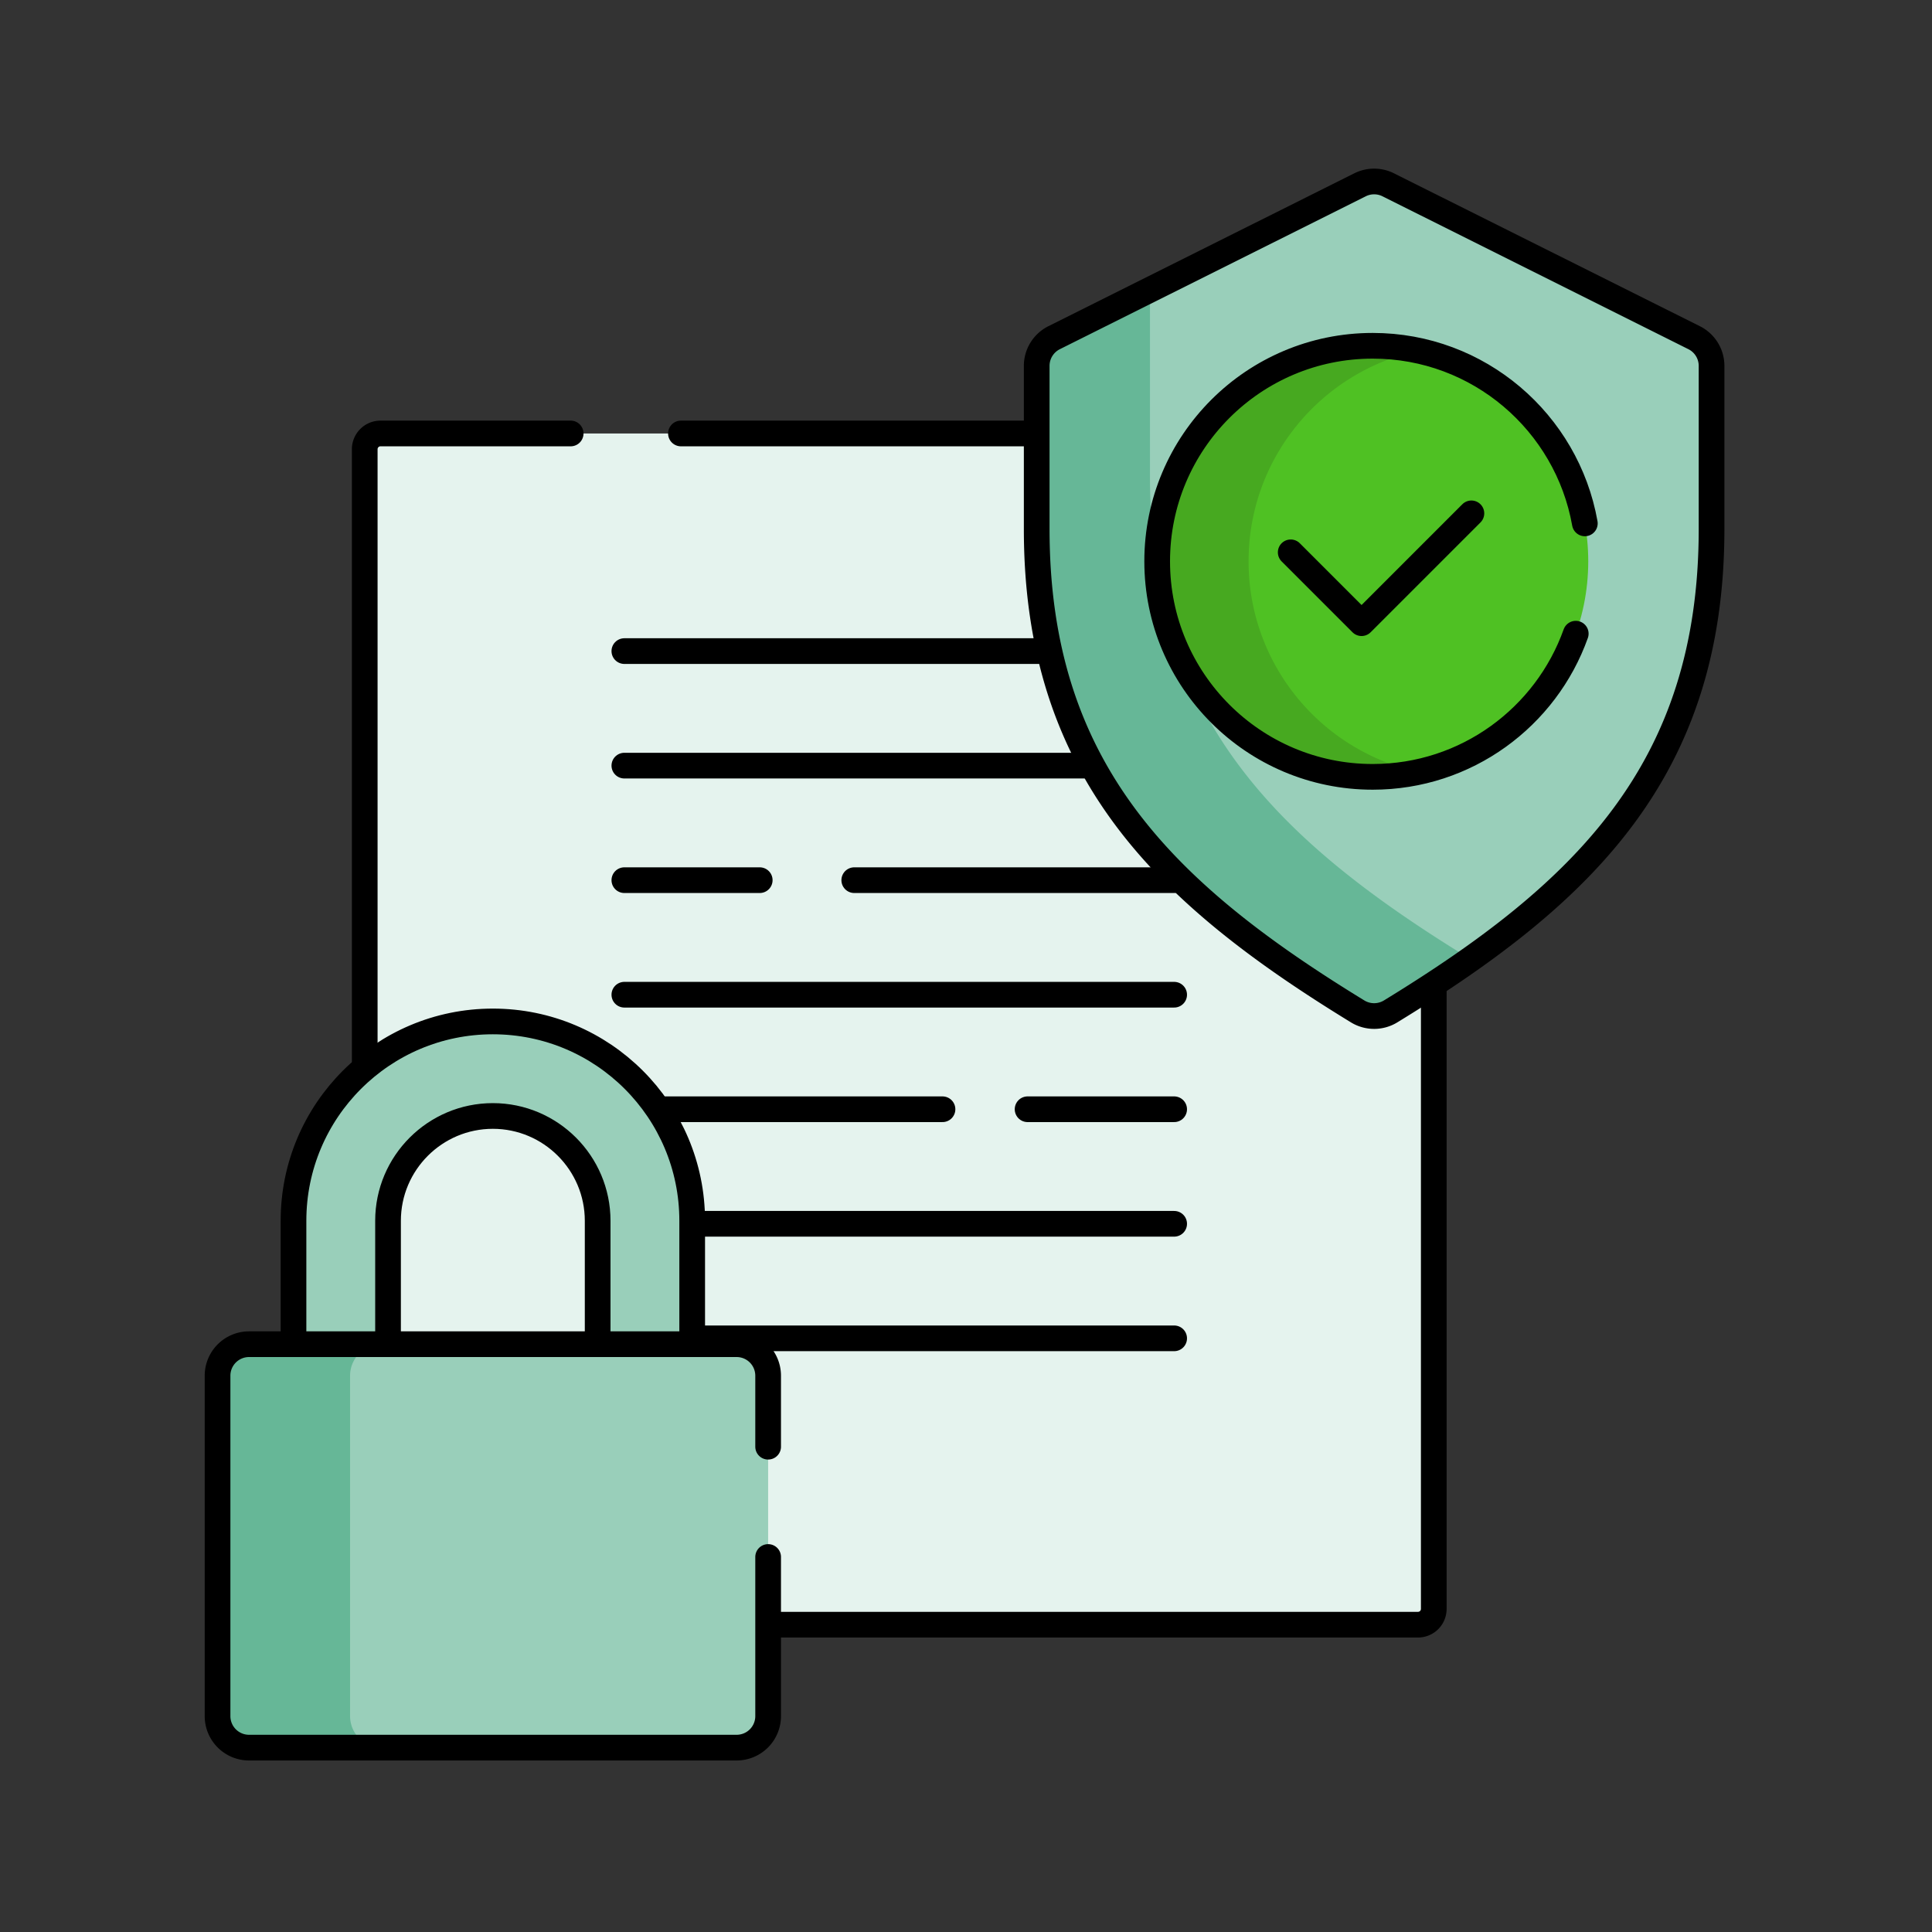 <svg xmlns="http://www.w3.org/2000/svg" width="376" height="376" fill="none"><rect width="100%" height="100%" fill="#333333" stroke="none"/><mask id="a" width="315" height="315" x="30" y="30" maskUnits="userSpaceOnUse" style="mask-type:luminance"><path fill="#fff" d="M30.719 30.719h314v314h-314v-314z"/></mask><g mask="url(#a)"><path fill="#E5F3EE" d="M275.97 316.191H74.05a3.066 3.066 0 0 1-3.067-3.066V87.426a3.066 3.066 0 0 1 3.066-3.066H275.97a3.066 3.066 0 0 1 3.066 3.066v225.699a3.066 3.066 0 0 1-3.066 3.066z"/><path stroke="#000" stroke-linecap="round" stroke-linejoin="round" stroke-miterlimit="10" stroke-width="5" d="M121.51 126.714h107m-107 22.291h107m-62.256 22.291h62.255m-106.999 0h26.346m-26.346 22.292h107m-28.525 22.291h28.524m-106.999 0h61.916m-61.916 22.292h107m-107 22.291h107"/><path fill="#E5F3EE" d="M96.802 313.125V87.426a3.066 3.066 0 0 1 3.067-3.066h-25.82a3.067 3.067 0 0 0-3.066 3.066v225.699a3.067 3.067 0 0 0 3.066 3.066h25.82a3.066 3.066 0 0 1-3.067-3.066z"/><path stroke="#000" stroke-linecap="round" stroke-linejoin="round" stroke-miterlimit="10" stroke-width="5" d="M111.059 84.36h-37.01a3.066 3.066 0 0 0-3.066 3.066v225.699a3.067 3.067 0 0 0 3.066 3.066h201.92a3.067 3.067 0 0 0 3.067-3.066V87.426a3.066 3.066 0 0 0-3.067-3.066H132.524"/><path fill="#99CFBA" d="M205.15 65.72a6.134 6.134 0 0 0-3.391 5.487v31.747c0 46.94 24.942 70.924 62.458 93.881a6.155 6.155 0 0 0 6.424 0c37.515-22.957 62.457-46.941 62.457-93.881V71.207a6.134 6.134 0 0 0-3.39-5.486l-59.537-29.755a6.136 6.136 0 0 0-5.484 0L205.15 65.72z"/><path fill="#66B797" d="M223.806 92.835V56.397l-18.655 9.324a6.133 6.133 0 0 0-3.392 5.486v31.747c0 46.94 24.942 70.924 62.458 93.881a6.155 6.155 0 0 0 6.424 0c5.463-3.343 10.658-6.709 15.55-10.164-37.475-22.944-62.385-46.926-62.385-93.836z"/><path stroke="#000" stroke-linecap="round" stroke-linejoin="round" stroke-miterlimit="10" stroke-width="5" d="M205.15 65.72a6.134 6.134 0 0 0-3.391 5.487v31.747c0 46.94 24.942 70.924 62.458 93.881a6.155 6.155 0 0 0 6.424 0c37.515-22.957 62.457-46.941 62.457-93.881V71.207a6.134 6.134 0 0 0-3.39-5.486l-59.537-29.755a6.136 6.136 0 0 0-5.484 0L205.15 65.72z"/><path fill="#4FC123" d="M309.099 109.241c0 23.166-18.78 41.946-41.946 41.946-23.167 0-41.947-18.78-41.947-41.946 0-23.166 18.78-41.946 41.947-41.946 23.166 0 41.946 18.78 41.946 41.946z"/><path fill="#47A920" d="M242.995 109.241c0-20.113 14.16-36.912 33.052-40.992a42.07 42.07 0 0 0-8.894-.954c-23.167 0-41.947 18.78-41.947 41.946 0 23.166 18.78 41.946 41.947 41.946 3.053 0 6.027-.334 8.894-.953-18.892-4.081-33.052-20.88-33.052-40.993z"/><path stroke="#000" stroke-linecap="round" stroke-linejoin="round" stroke-miterlimit="10" stroke-width="5" d="M308.438 101.86c-3.489-19.644-20.639-34.565-41.285-34.565-23.167 0-41.947 18.78-41.947 41.946 0 23.167 18.78 41.947 41.947 41.947 18.224 0 33.728-11.626 39.515-27.863"/><path stroke="#000" stroke-linecap="round" stroke-linejoin="round" stroke-miterlimit="10" stroke-width="5" d="m251.194 107.492 13.79 13.79 21.376-21.375"/><path fill="#99CFBA" d="M116.314 272.903H75.518v-35.317c0-11.248 9.15-20.399 20.398-20.399 11.247 0 20.398 9.151 20.398 20.399v35.317zm-20.398-74.114c-21.427 0-38.796 17.37-38.796 38.797v38.796h77.592v-38.796c0-21.427-17.369-38.797-38.796-38.797z"/><path fill="#99CFBA" d="M101.114 199.146a39.091 39.091 0 0 0-5.198-.357c-21.427 0-38.796 17.37-38.796 38.797v38.796h10.396v-38.796c0-19.663 14.631-35.898 33.598-38.44z"/><path stroke="#000" stroke-linecap="round" stroke-linejoin="round" stroke-miterlimit="10" stroke-width="5" d="M116.314 272.903H75.518v-35.317c0-11.248 9.15-20.399 20.398-20.399 11.247 0 20.398 9.151 20.398 20.399v35.317zm-20.398-74.114c-21.427 0-38.796 17.37-38.796 38.797v38.796h77.592v-38.796c0-21.427-17.369-38.797-38.796-38.797z"/><path fill="#99CFBA" d="M143.359 340.119H48.472a6.133 6.133 0 0 1-6.133-6.132v-66.251a6.133 6.133 0 0 1 6.133-6.133h94.887a6.133 6.133 0 0 1 6.133 6.133v66.251a6.132 6.132 0 0 1-6.133 6.132z"/><path fill="#66B797" d="M68.13 333.987v-66.251a6.133 6.133 0 0 1 6.132-6.133h-25.79a6.133 6.133 0 0 0-6.133 6.133v66.251a6.133 6.133 0 0 0 6.133 6.132h25.79a6.133 6.133 0 0 1-6.133-6.132z"/><path stroke="#000" stroke-linecap="round" stroke-linejoin="round" stroke-miterlimit="10" stroke-width="5" d="M149.492 281.551v-13.815a6.133 6.133 0 0 0-6.133-6.133H48.472a6.133 6.133 0 0 0-6.133 6.133v66.251a6.133 6.133 0 0 0 6.133 6.132h94.887a6.132 6.132 0 0 0 6.133-6.132v-30.971"/></g></svg>